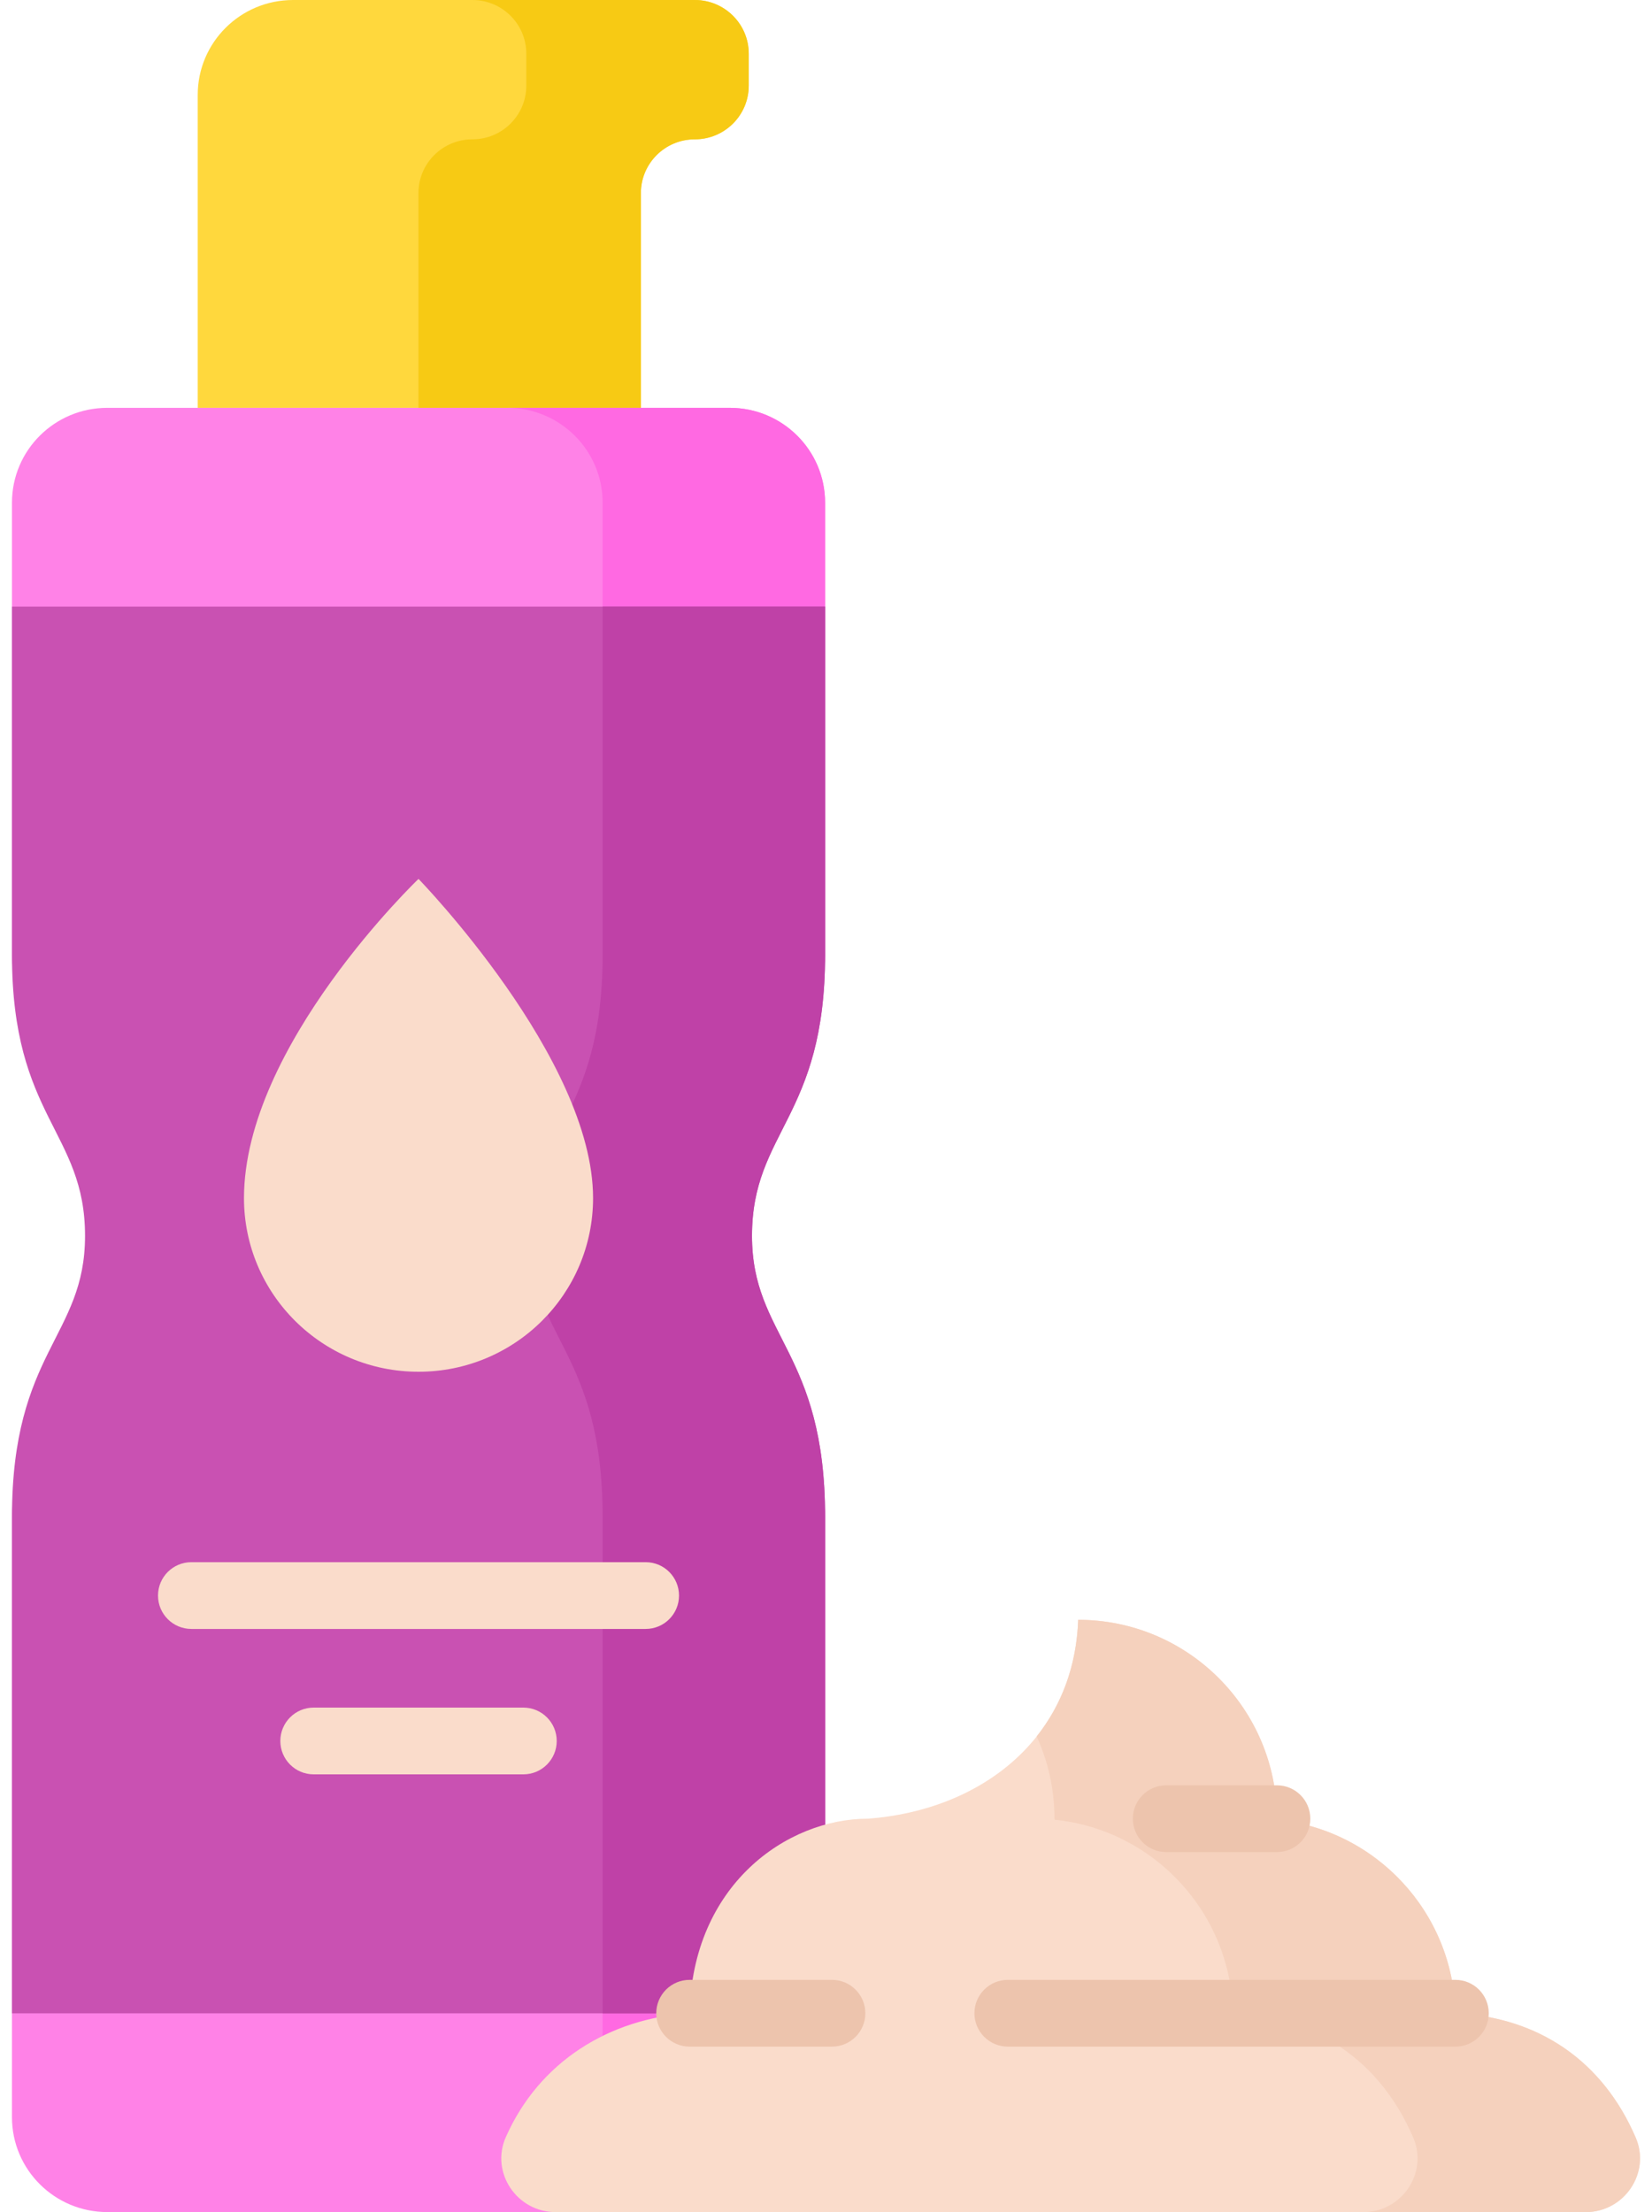 <svg width="65" height="87" viewBox="0 0 65 87" fill="none" xmlns="http://www.w3.org/2000/svg">
<path d="M27.338 0H11.53C9.459 0 7.78 1.67 7.78 3.73V16.04H25.217V7.591C25.217 6.425 26.167 5.48 27.339 5.48C28.51 5.48 29.46 4.536 29.46 3.37V2.11C29.46 0.945 28.51 0 27.338 0Z" fill="#FFD83D"/>
<path d="M27.338 0H18.586C19.758 0 20.708 0.945 20.708 2.11V3.37C20.708 4.536 19.758 5.48 18.586 5.48C17.415 5.48 16.465 6.425 16.465 7.591V16.04H25.217V7.591C25.217 6.425 26.167 5.48 27.338 5.48C28.51 5.48 29.46 4.536 29.46 3.37V2.11C29.46 0.945 28.51 0 27.338 0Z" fill="#F7CA14"/>
<path d="M21.857 86.999H4.221C2.15 86.999 0.471 85.329 0.471 83.269V59.655C0.471 55.854 6.42 52.715 6.42 48.606C6.42 44.496 0.471 41.358 0.471 37.556V19.769C0.471 17.709 2.15 16.04 4.221 16.04H28.714C30.785 16.04 32.464 17.709 32.464 19.769V37.556C32.464 38.189 32.301 38.812 31.993 39.366C30.39 42.239 26.375 45.423 26.375 48.606C26.375 51.789 30.39 54.972 31.993 57.846C32.301 58.399 32.464 59.022 32.464 59.655V83.269C32.464 83.269 23.928 86.999 21.857 86.999Z" fill="#FF82E7"/>
<path d="M32.464 83.269V59.655C32.464 59.022 32.301 58.399 31.993 57.846C30.39 54.972 26.375 51.789 26.375 48.606C26.375 45.422 30.39 42.239 31.993 39.366C32.301 38.812 32.464 38.189 32.464 37.556V19.77C32.464 17.71 30.785 16.04 28.714 16.04H19.962C22.032 16.04 23.711 17.71 23.711 19.77V37.556C23.711 38.19 23.549 38.812 23.24 39.366C21.638 42.24 17.623 45.423 17.623 48.606C17.623 51.789 21.638 54.972 23.24 57.846C23.549 58.4 23.711 59.022 23.711 59.656V83.269H32.464V83.269Z" fill="#FF69E2"/>
<path d="M32.464 23.857H0.471V37.556C0.471 43.951 3.346 44.499 3.346 48.606C3.346 52.571 0.471 53.151 0.471 59.655V79.182H32.464V59.655C32.464 53.151 29.588 52.571 29.588 48.606C29.588 44.499 32.464 43.951 32.464 37.556V23.857Z" fill="#C951B2"/>
<path d="M32.464 23.857H23.711V37.556C23.711 43.951 20.836 44.499 20.836 48.606C20.836 52.571 23.711 53.151 23.711 59.655V79.182H32.464V59.655C32.464 53.151 29.588 52.571 29.588 48.606C29.588 44.499 32.464 43.951 32.464 37.556V23.857Z" fill="#BF41A7"/>
<path d="M23.335 47.12C23.335 50.892 20.26 53.95 16.467 53.95C12.675 53.95 9.6 50.892 9.6 47.12C9.6 41.126 16.467 34.567 16.467 34.567C16.467 34.567 23.335 41.624 23.335 47.12Z" fill="#FADCCB"/>
<path d="M25.405 61.439H7.53C6.805 61.439 6.217 62.027 6.217 62.752C6.217 63.477 6.805 64.065 7.53 64.065H25.405C26.13 64.065 26.717 63.477 26.717 62.752C26.717 62.027 26.13 61.439 25.405 61.439Z" fill="#FADCCB"/>
<path d="M20.592 67.158H12.342C11.617 67.158 11.03 67.746 11.03 68.471C11.03 69.196 11.617 69.784 12.342 69.784H20.592C21.317 69.784 21.905 69.196 21.905 68.471C21.905 67.746 21.317 67.158 20.592 67.158Z" fill="#FADCCB"/>
<path d="M62.396 87C63.906 87 64.955 85.458 64.359 84.071C63.06 81.052 60.537 79.332 57.265 79.179C57.18 75.206 54.132 71.961 50.243 71.568C50.243 71.554 50.243 71.541 50.243 71.527C50.243 67.208 46.741 63.706 42.422 63.706C42.257 68.42 38.535 71.203 34.155 71.527C30.945 71.527 27.241 74.142 27.134 79.179C23.964 79.383 21.211 81.089 19.901 84.054C19.287 85.442 20.339 87 21.857 87L62.396 87Z" fill="#FADCCB"/>
<path d="M64.359 84.071C63.06 81.052 60.537 79.332 57.265 79.179C57.18 75.206 54.132 71.961 50.243 71.568C50.243 71.554 50.243 71.541 50.243 71.527C50.243 67.208 46.741 63.706 42.422 63.706C42.358 65.537 41.756 67.074 40.789 68.291C41.238 69.278 41.49 70.373 41.49 71.527C41.49 71.541 41.49 71.554 41.49 71.567C45.38 71.961 48.428 75.205 48.512 79.179C51.784 79.331 54.308 81.051 55.606 84.071C56.203 85.458 55.153 87 53.643 87H62.395C63.906 87 64.955 85.458 64.359 84.071Z" fill="#F5D1BD"/>
<path d="M32.735 77.866H27.134C26.409 77.866 25.821 78.454 25.821 79.179C25.821 79.904 26.409 80.492 27.134 80.492H32.735C33.461 80.492 34.048 79.904 34.048 79.179C34.048 78.454 33.46 77.866 32.735 77.866Z" fill="#EDC4AD"/>
<path d="M45.886 72.84H50.243C50.968 72.84 51.556 72.252 51.556 71.527C51.556 70.802 50.968 70.215 50.243 70.215H45.886C45.16 70.215 44.573 70.802 44.573 71.527C44.573 72.252 45.161 72.84 45.886 72.84Z" fill="#EDC4AD"/>
<path d="M57.265 77.866H39.653C38.928 77.866 38.34 78.454 38.34 79.179C38.34 79.904 38.928 80.492 39.653 80.492H57.265C57.99 80.492 58.577 79.904 58.577 79.179C58.577 78.454 57.99 77.866 57.265 77.866Z" fill="#EDC4AD"/>
</svg>
